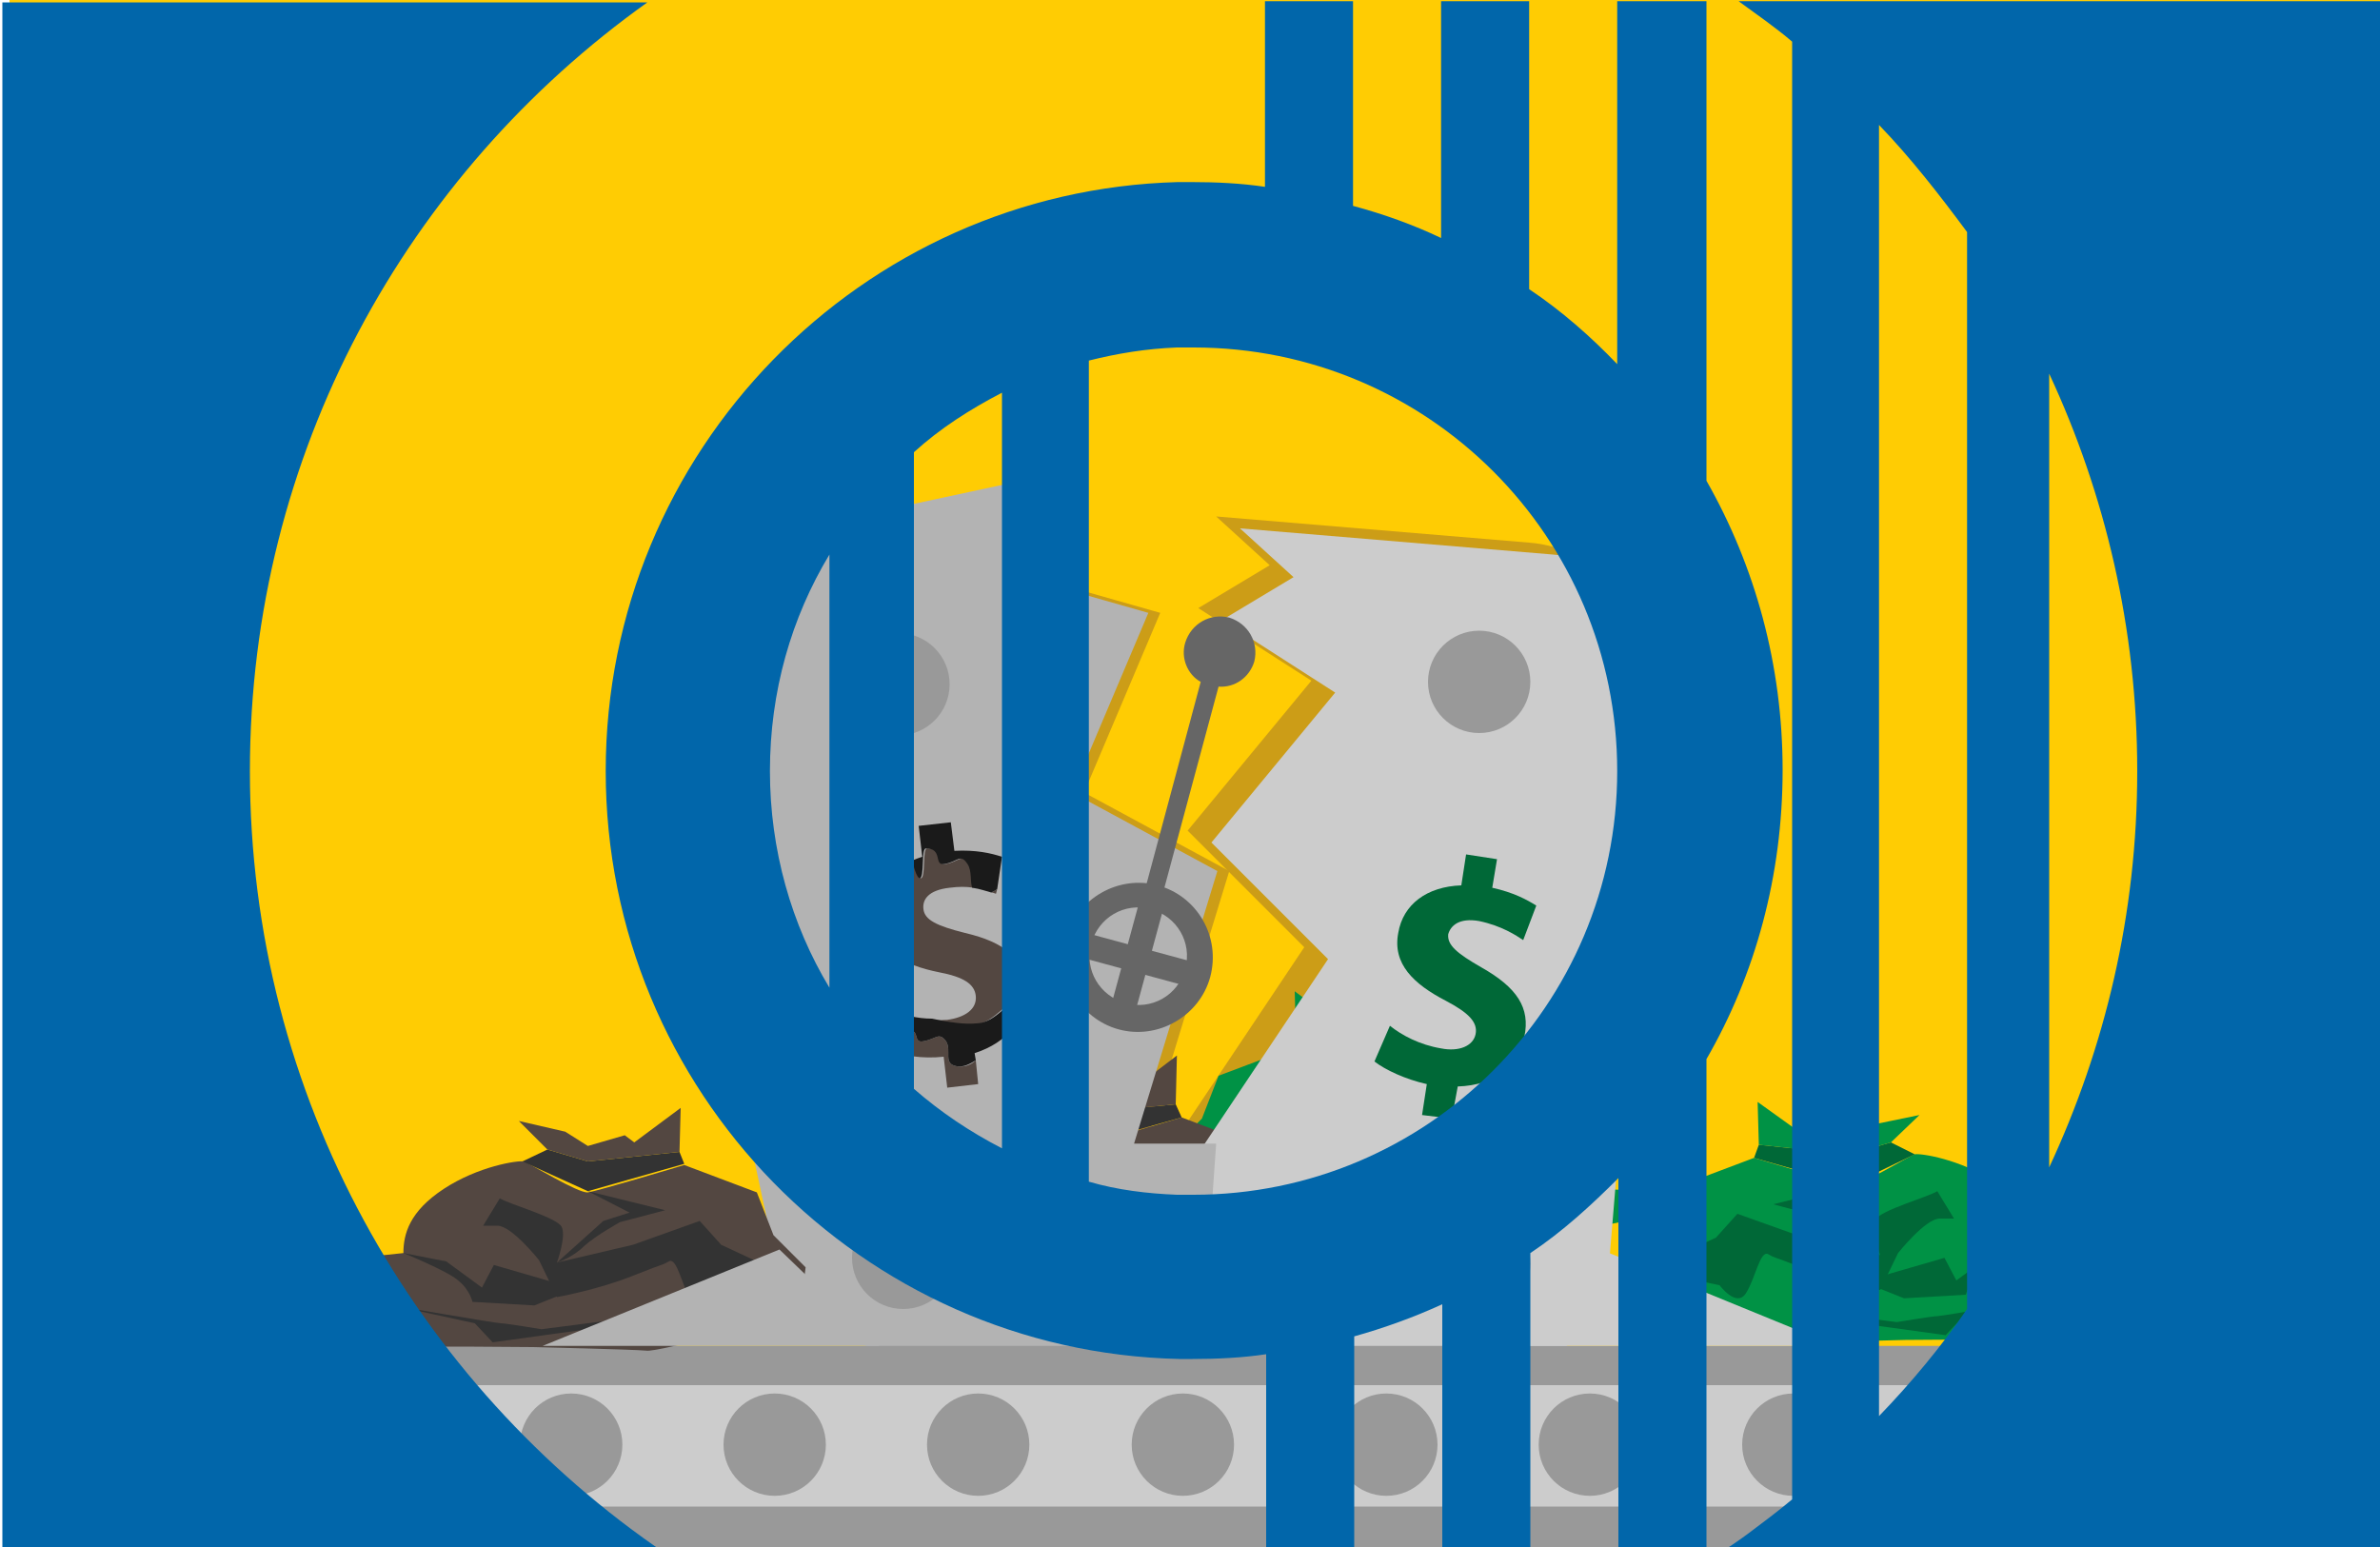 <?xml version="1.0" encoding="utf-8"?>
<!-- Generator: Adobe Illustrator 23.0.3, SVG Export Plug-In . SVG Version: 6.00 Build 0)  -->
<svg version="1.1" id="Camada_1" xmlns="http://www.w3.org/2000/svg" xmlns:xlink="http://www.w3.org/1999/xlink" x="0px" y="0px"
	 viewBox="0 0 200 130" style="enable-background:new 0 0 200 130;" xml:space="preserve">
<style type="text/css">
	.st0{fill:#FFCC03;}
	.st1{fill:#CC9D17;}
	.st2{fill:#009245;}
	.st3{fill:#006837;}
	.st4{fill:#534741;}
	.st5{fill:#333333;}
	.st6{fill:#CCCCCC;}
	.st7{fill:#B3B3B3;}
	.st8{fill:#999999;}
	.st9{fill:#1A1A1A;}
	.st10{fill:#666666;}
	.st11{fill:#0166AA;}
</style>
<rect x="0.8" class="st0" width="199.2" height="129.2"/>
<path class="st1" d="M96.3,96.1l6.9,0l-1.2,17l-23.6,0.2c-5.2,1.1-11.2-2.7-12.3-7.8L55.7,56.9c-1.1-5.2,2.2-10.3,7.4-11.4l22.8-4.9
	l5.4,2.6l-4.7,5.2l10.9,3.1l-6.4,15.1l12.2,6.6L96.3,96.1z"/>
<g>
	<path class="st1" d="M137.3,55.9l-4.1,49.5c-0.4,5.3-5.1,9.2-10.3,8.8l-25-2.1l5-10.6l-6.6-2l13.3-19.9l-9.8-9.8l10.4-12.6
		l-9.5-6.1l6-3.6l-4.5-4.1l26.3,2.2C133.9,46,137.8,50.6,137.3,55.9z"/>
	<g>
		<path class="st2" d="M132.1,95.5c0-1.6-0.5-3.5-3.4-5.4c-2.9-1.9-6.2-2.4-6.7-2.3c-0.4,0.1-4.6,2.7-5.4,2.6
			c-0.8-0.1-8.1-2.3-8.1-2.3l-6.1,2.3l-1.4,3.6l-2.7,2.7l0.5,3.9c0,0,12,3.3,12.9,3.1c1-0.1,9.5-0.3,9.5-0.3s10.6-0.1,11,0
			s5.3-1,5.3-1s1.1-2.4,0.1-2.4s-4.6-0.1-4.6-0.1l1-4.2L132.1,95.5z"/>
		<path class="st3" d="M123.9,90.9c-0.8,0.5-4.8,1.6-5.2,2.4c-0.4,0.8,0.4,3,0.4,3l-6.4-1.5l-5.6-2l-1.8,2l-3,1.4l-2,1.5l5.3,1.1
			c0,0,1.4,1.9,2.2,0.7c0.8-1.2,1.2-3.7,1.9-3.3c0.7,0.4,0,0,3,1.2c3,1.2,6.4,1.8,6.4,1.8l1.5-3.1c0,0,2.3-2.9,3.5-2.9
			c1.2,0,1.2,0,1.2,0L123.9,90.9z"/>
		<path class="st3" d="M116.6,90.3l-6.5,1.6l3.8,1c0,0,2,1.1,3,2c1,1,2.3,1.4,2.3,1.4l-3.9-3.5l-2.2-0.7L116.6,90.3z"/>
		<path class="st3" d="M132.1,95.5c0,0-3.7,1.5-4.6,2.3s-1.2,1.8-1.2,1.8l-5.2,0.3l-3.5-1.4l6.9-2l1,1.9l3-2.2L132.1,95.5z"/>
		<path class="st3" d="M114.3,101.1l6.2,0.8c0,0,3-0.5,3.4-0.5s9.1-1.5,9.1-1.5l-6.9,1.5l-1.5,1.6l-8.7-1.2c-0.8,1-3.4,0.4-3.4,0.4"
			/>
		<polygon class="st3" points="122,87.8 120,86.8 116.5,87.8 108.9,87 108.5,88 116.6,90.3 		"/>
		<polygon class="st2" points="120,86.8 122.3,84.4 118.5,85.2 116.5,86.5 113.5,85.6 112.7,86.2 108.8,83.3 108.9,87 116.5,87.8 		
			"/>
	</g>
	<g>
		<path class="st4" d="M73.6,102.1c0-1.8,0.6-3.9,3.7-6s6.8-2.7,7.2-2.5c0.4,0.1,5,3,5.9,2.8c0.9-0.1,8.9-2.5,8.9-2.5l6.6,2.5
			l1.5,3.9l2.9,2.9l-0.6,4.3c0,0-13,3.6-14,3.4c-1-0.1-10.3-0.3-10.3-0.3s-11.5-0.1-12,0c-0.4,0.1-5.8-1-5.8-1s-1.2-2.7-0.1-2.7
			c1,0,5-0.1,5-0.1l-1-4.6L73.6,102.1z"/>
		<path class="st5" d="M82.5,97c0.9,0.6,5.2,1.8,5.6,2.7c0.4,0.9-0.4,3.3-0.4,3.3l6.9-1.6l6.1-2.2l1.9,2.2l3.2,1.5l2.2,1.6l-5.8,1.2
			c0,0-1.5,2.1-2.4,0.7c-0.9-1.3-1.3-4-2.1-3.6c-0.7,0.4,0,0-3.2,1.3c-3.2,1.3-6.9,1.9-6.9,1.9l-1.6-3.4c0,0-2.5-3.1-3.8-3.1
			c-1.3,0-1.3,0-1.3,0L82.5,97z"/>
		<path class="st5" d="M90.4,96.4l7.1,1.8l-4.1,1c0,0-2.2,1.2-3.2,2.2c-1,1-2.5,1.5-2.5,1.5l4.3-3.9l2.4-0.7L90.4,96.4z"/>
		<path class="st5" d="M73.6,102.1c0,0,4,1.6,5,2.5c1,0.9,1.3,1.9,1.3,1.9l5.6,0.3l3.8-1.5l-7.5-2.2l-1,2.1l-3.2-2.4L73.6,102.1z"/>
		<path class="st5" d="M92.9,108.3l-6.8,0.9c0,0-3.2-0.6-3.7-0.6s-9.9-1.6-9.9-1.6l7.5,1.6l1.6,1.8l9.4-1.3c0.9,1,3.7,0.4,3.7,0.4"
			/>
		<polygon class="st5" points="84.5,93.6 86.7,92.5 90.5,93.6 98.8,92.8 99.3,93.9 90.4,96.4 		"/>
		<polygon class="st4" points="86.7,92.5 84.2,90 88.4,90.8 90.5,92.2 93.8,91.2 94.7,91.9 98.9,88.7 98.8,92.8 90.5,93.6 		"/>
	</g>
	<path class="st6" d="M139.3,56.9l-4.1,49.5c-0.4,5.3-5.1,9.2-10.3,8.8l-25-2.1l5-10.6l-6.6-2l13.3-19.9l-9.8-9.8l10.4-12.6
		l-9.5-6.1l6-3.6l-4.5-4.1l26.3,2.2C135.9,47,139.8,51.6,139.3,56.9z"/>
	<path class="st7" d="M95.3,96.1l6.9,0l-1.2,17l-23.6,0.2c-5.2,1.1-11.2-2.7-12.3-7.8L54.7,56.9c-1.1-5.2,2.2-10.3,7.4-11.4
		l22.8-4.9l5.4,2.6l-4.7,5.2l10.9,3.1l-6.4,15.1l12.2,6.6L95.3,96.1z"/>
	<circle class="st8" cx="75.5" cy="57.5" r="4.3"/>
	<circle class="st8" cx="124.3" cy="106.2" r="4.3"/>
	<circle class="st8" cx="124.3" cy="57.3" r="4.3"/>
	<circle class="st8" cx="75.9" cy="105.7" r="4.3"/>
	<path class="st8" d="M185.7,130.3H11c-4.7,0-8.6-3.8-8.6-8.6v0c0-4.7,3.8-8.6,8.6-8.6h174.6c4.7,0,8.6,3.8,8.6,8.6v0
		C194.2,126.4,190.4,130.3,185.7,130.3z"/>
	<g>
		<path class="st4" d="M33.9,105.3c0-1.6,0.5-3.5,3.4-5.4c2.9-1.9,6.2-2.4,6.7-2.3c0.4,0.1,4.6,2.7,5.4,2.6c0.8-0.1,8.1-2.3,8.1-2.3
			l6.1,2.3l1.4,3.6l2.7,2.7l-0.5,3.9c0,0-12,3.3-12.9,3.1c-1-0.1-9.5-0.3-9.5-0.3s-10.6-0.1-11,0c-0.4,0.1-5.3-1-5.3-1
			s-1.1-2.4-0.1-2.4c1,0,4.6-0.1,4.6-0.1l-1-4.2L33.9,105.3z"/>
		<path class="st5" d="M42,100.7c0.8,0.5,4.8,1.6,5.2,2.4c0.4,0.8-0.4,3-0.4,3l6.4-1.5l5.6-2l1.8,2l3,1.4l2,1.5l-5.3,1.1
			c0,0-1.4,1.9-2.2,0.7c-0.8-1.2-1.2-3.7-1.9-3.3c-0.7,0.4,0,0-3,1.2c-3,1.2-6.4,1.8-6.4,1.8l-1.5-3.1c0,0-2.3-2.9-3.5-2.9
			c-1.2,0-1.2,0-1.2,0L42,100.7z"/>
		<path class="st5" d="M49.4,100.1l6.5,1.6l-3.8,1c0,0-2,1.1-3,2c-1,1-2.3,1.4-2.3,1.4l3.9-3.5l2.2-0.7L49.4,100.1z"/>
		<path class="st5" d="M33.9,105.3c0,0,3.7,1.5,4.6,2.3c1,0.8,1.2,1.8,1.2,1.8l5.2,0.3l3.5-1.4l-6.9-2l-1,1.9l-3-2.2L33.9,105.3z"/>
		<path class="st5" d="M51.7,110.9l-6.2,0.8c0,0-3-0.5-3.4-0.5c-0.4,0-9.1-1.5-9.1-1.5l6.9,1.5l1.5,1.6l8.7-1.2
			c0.8,1,3.4,0.4,3.4,0.4"/>
		<polygon class="st5" points="43.9,97.6 46,96.6 49.4,97.6 57.1,96.8 57.5,97.8 49.4,100.1 		"/>
		<polygon class="st4" points="46,96.6 43.6,94.2 47.5,95.1 49.4,96.3 52.5,95.4 53.3,96 57.2,93.1 57.1,96.8 49.4,97.6 		"/>
	</g>
	<g>
		<path class="st2" d="M171,104.7c0-1.6-0.5-3.5-3.4-5.4c-2.9-1.9-6.2-2.4-6.7-2.3c-0.4,0.1-4.6,2.7-5.4,2.6
			c-0.8-0.1-8.1-2.3-8.1-2.3l-6.1,2.3l-1.4,3.6l-2.7,2.7l0.5,3.9c0,0,12,3.3,12.9,3.1c1-0.1,9.5-0.3,9.5-0.3s10.6-0.1,11,0
			c0.4,0.1,5.3-1,5.3-1s1.1-2.4,0.1-2.4s-4.6-0.1-4.6-0.1l1-4.2L171,104.7z"/>
		<path class="st3" d="M162.8,100.1c-0.8,0.5-4.8,1.6-5.2,2.4c-0.4,0.8,0.4,3,0.4,3l-6.4-1.5l-5.6-2l-1.8,2l-3,1.4l-2,1.5l5.3,1.1
			c0,0,1.4,1.9,2.2,0.7s1.2-3.7,1.9-3.3c0.7,0.4,0,0,3,1.2c3,1.2,6.4,1.8,6.4,1.8l1.5-3.1c0,0,2.3-2.9,3.5-2.9s1.2,0,1.2,0
			L162.8,100.1z"/>
		<path class="st3" d="M155.5,99.6l-6.5,1.6l3.8,1c0,0,2,1.1,3,2c1,1,2.3,1.4,2.3,1.4l-3.9-3.5l-2.2-0.7L155.5,99.6z"/>
		<path class="st3" d="M171,104.7c0,0-3.7,1.5-4.6,2.3c-1,0.8-1.2,1.8-1.2,1.8l-5.2,0.3l-3.5-1.4l6.9-2l1,1.9l3-2.2L171,104.7z"/>
		<path class="st3" d="M153.2,110.3l6.2,0.8c0,0,3-0.5,3.4-0.5s9.1-1.5,9.1-1.5l-6.9,1.5l-1.5,1.6l-8.7-1.2c-0.8,1-3.4,0.4-3.4,0.4"
			/>
		<polygon class="st3" points="160.9,97 158.9,96 155.4,97 147.8,96.2 147.4,97.3 155.5,99.6 		"/>
		<polygon class="st2" points="158.9,96 161.3,93.7 157.4,94.5 155.4,95.7 152.4,94.8 151.6,95.4 147.7,92.6 147.8,96.2 155.4,97 		
			"/>
	</g>
	<g>
		<path class="st4" d="M80.4,89.6c-1.2-0.2-0.4-1.3-0.9-2.1c-0.6-0.8-0.8-0.2-1.9,0c-1,0.2-0.1-1.1-1.6-1c-0.4,0-0.2,2-0.5,2
			c-0.3,0-0.6-1.1-0.6-1.1l-0.1-1l-0.2,1.8c1.1,0.5,2.9,0.8,4.7,0.6l0.3,2.6l2.6-0.3L82,89.1C81.6,89.5,81,89.7,80.4,89.6z
			 M81.1,78.4c-2.4-0.6-3.4-1.1-3.5-2c-0.1-0.8,0.4-1.6,2.2-1.8c0.8-0.1,1.4-0.1,2,0c-0.2-0.5,0-1.4-0.4-2c-0.6-0.9-0.8-0.2-1.9,0
			c-1,0.2-0.1-1.3-1.6-1.3c-0.4,0-0.1,2.4-0.5,2.5c-0.3,0-0.6-1.3-0.6-1.3l0-0.2c-2.3,1-3.5,2.9-3.3,5c0.3,2.6,2.4,3.8,5.4,4.4
			c2.1,0.4,3,1,3.1,2c0.1,1.1-0.9,1.8-2.4,2c-0.4,0-0.9,0.1-1.3,0c1.4,0.3,2.8,0.5,3.7,0.4c1.6-0.2,2.7-2.1,4.2-2.7
			c0-0.2,0-0.3,0-0.5C85.9,80.5,84.5,79.2,81.1,78.4z M83.8,74.7c-0.1,0.1-0.3,0.2-0.5,0.3c0.2,0,0.3,0.1,0.4,0.1L83.8,74.7z"/>
		<path class="st9" d="M84.2,72l-0.4,2.7c-0.1,0.1-0.3,0.2-0.5,0.3c-0.4-0.1-0.9-0.3-1.6-0.4c-0.2-0.5,0-1.4-0.4-2
			c-0.6-0.9-0.8-0.2-1.9,0c-1,0.2-0.1-1.3-1.6-1.3c-0.4,0-0.1,2.4-0.5,2.5c-0.3,0-0.6-1.3-0.6-1.3l0-0.2c0.2-0.1,0.5-0.2,0.8-0.3
			l-0.3-2.6l2.7-0.3l0.3,2.4C82,71.4,83.3,71.7,84.2,72z"/>
		<path class="st9" d="M86.2,83.4c0,2.2-1.5,4.2-4.3,5.1l0.1,0.6c-0.5,0.3-1,0.6-1.6,0.5c-1.2-0.2-0.4-1.3-0.9-2.1
			c-0.6-0.8-0.8-0.2-1.9,0c-1,0.2-0.1-1.1-1.6-1c-0.4,0-0.2,2-0.5,2c-0.3,0-0.6-1.1-0.6-1.1l-0.1-1l0.2-1.5c0.9,0.4,2.1,0.7,3.3,0.7
			c0,0,0,0,0,0c1.4,0.3,2.8,0.5,3.7,0.4C83.7,86,84.8,84,86.2,83.4z"/>
	</g>
	<g>
		<path class="st3" d="M119.5,93.7l0.4-2.6c-1.8-0.4-3.5-1.2-4.4-1.9l1.3-3c1,0.8,2.5,1.6,4.3,1.9c1.5,0.3,2.7-0.2,2.9-1.2
			c0.2-1-0.6-1.8-2.5-2.8c-2.7-1.4-4.5-3.1-4-5.7c0.4-2.4,2.4-3.9,5.3-4l0.4-2.6l2.6,0.4l-0.4,2.4c1.8,0.4,2.9,1,3.7,1.5L128,79
			c-0.6-0.4-1.8-1.2-3.7-1.6c-1.7-0.3-2.4,0.4-2.6,1.1c-0.1,0.9,0.7,1.6,2.8,2.8c3,1.7,4.1,3.4,3.6,5.8c-0.4,2.4-2.4,4.1-5.6,4.2
			l-0.5,2.7L119.5,93.7z"/>
	</g>
	<g>
		<path class="st10" d="M97.3,74.4c-3.3-0.9-6.8,1.1-7.7,4.4c-0.9,3.3,1.1,6.8,4.4,7.7c3.3,0.9,6.8-1.1,7.7-4.4
			C102.6,78.7,100.6,75.3,97.3,74.4z M94.6,84.3c-2.2-0.6-3.5-2.8-2.9-5c0.6-2.2,2.8-3.5,5-2.9c2.2,0.6,3.5,2.8,2.9,5
			C99,83.7,96.7,84.9,94.6,84.3z"/>
		
			<rect x="94.5" y="75.2" transform="matrix(0.965 0.262 -0.262 0.965 24.429 -22.209)" class="st10" width="2.1" height="10.7"/>
		
			<rect x="94.5" y="75.2" transform="matrix(0.262 -0.965 0.965 0.262 -7.225 151.746)" class="st10" width="2.1" height="10.7"/>
		<path class="st10" d="M105.4,55.6c0.4-1.6-0.5-3.2-2.1-3.7c-1.6-0.4-3.2,0.5-3.7,2.1c-0.4,1.3,0.2,2.7,1.3,3.3L95,79.3
			c-0.4,0.2-0.8,0.5-0.9,0.9c-0.2,0.8,0.2,1.5,1,1.7c0.8,0.2,1.5-0.2,1.7-1c0.1-0.5,0-0.9-0.3-1.3l5.9-21.9
			C103.8,57.8,105,56.9,105.4,55.6z"/>
	</g>
	<polygon class="st6" points="126,113.1 154.3,113.1 134.5,105 	"/>
	<polygon class="st7" points="73.9,113.1 45.6,113.1 65.5,105 	"/>
	<path class="st6" d="M183.9,126.6H12.8c-2.8,0-5.1-2.3-5.1-5.1v0c0-2.8,2.3-5.1,5.1-5.1h171.1c2.8,0,5.1,2.3,5.1,5.1v0
		C189,124.3,186.7,126.6,183.9,126.6z"/>
	<circle class="st8" cx="13.8" cy="121.4" r="4.3"/>
	<circle class="st8" cx="30.9" cy="121.4" r="4.3"/>
	<circle class="st8" cx="48" cy="121.4" r="4.3"/>
	<circle class="st8" cx="65.1" cy="121.4" r="4.3"/>
	<circle class="st8" cx="82.2" cy="121.4" r="4.3"/>
	<circle class="st8" cx="99.4" cy="121.4" r="4.3"/>
	<circle class="st8" cx="116.5" cy="121.4" r="4.3"/>
	<circle class="st8" cx="133.6" cy="121.4" r="4.3"/>
	<circle class="st8" cx="150.7" cy="121.4" r="4.3"/>
	<circle class="st8" cx="167.8" cy="121.4" r="4.3"/>
</g>
<g>
	<g>
		<g>
			<g>
				<path class="st11" d="M146.1,0.1c1.5,1.1,3.1,2.2,4.5,3.4V126c0,0,0,0,0,0l0,0c-1.2,1-2.4,1.9-3.6,2.8c-0.8,0.6-1.7,1.2-2.6,1.8
					h55.9V0.1H146.1z M165.3,110c-2.2,3.2-4.7,6.2-7.4,9V10.5c2.7,2.8,5.1,5.9,7.4,9V110z M172.2,98.1V31.4
					c4.7,10.1,7.4,21.4,7.4,33.4S176.9,88,172.2,98.1z"/>
				<path class="st11" d="M21,64.8c0-26.7,13.2-50.2,33.4-64.6H0.2v130.4h55.8C34.9,116.3,21,92.1,21,64.8z"/>
				<path class="st11" d="M143.3,0.1h-7.4v30.5c-2.2-2.3-4.7-4.5-7.4-6.3V0.1h-7.4V20c-2.3-1.1-4.8-2-7.4-2.7V0.1h-7.4v15.6
					c-2-0.3-4.1-0.4-6.2-0.4c-0.4,0-0.8,0-1.1,0C72.4,16,50.9,37.9,50.9,64.8c0,26.9,21.5,48.8,48.2,49.4c0,0,0,0,0,0v0
					c0.4,0,0.8,0,1.1,0c2.1,0,4.2-0.1,6.2-0.4v16.8h7.4v-18.3c2.5-0.7,5-1.6,7.4-2.7v21h7.4v-25.3c2.7-1.8,5.1-4,7.4-6.3v31.6h7.4
					V89c4.1-7.1,6.4-15.4,6.4-24.3c0-8.8-2.3-17.1-6.4-24.3V0.1z M69.7,83c-3.2-5.3-5-11.6-5-18.2c0-6.7,1.8-12.9,5-18.2V83z
					 M84.2,96.5c-2.7-1.4-5.1-3-7.4-5V38c2.2-2,4.7-3.6,7.4-5V96.5z M100.3,100.4c-0.5,0-0.9,0-1.4,0c-2.5-0.1-5-0.4-7.4-1.1v-69
					c2.4-0.6,4.8-1,7.4-1.1c0.5,0,0.9,0,1.4,0c19.7,0,35.6,15.9,35.6,35.6S119.9,100.4,100.3,100.4z"/>
			</g>
		</g>
	</g>
</g>
</svg>
